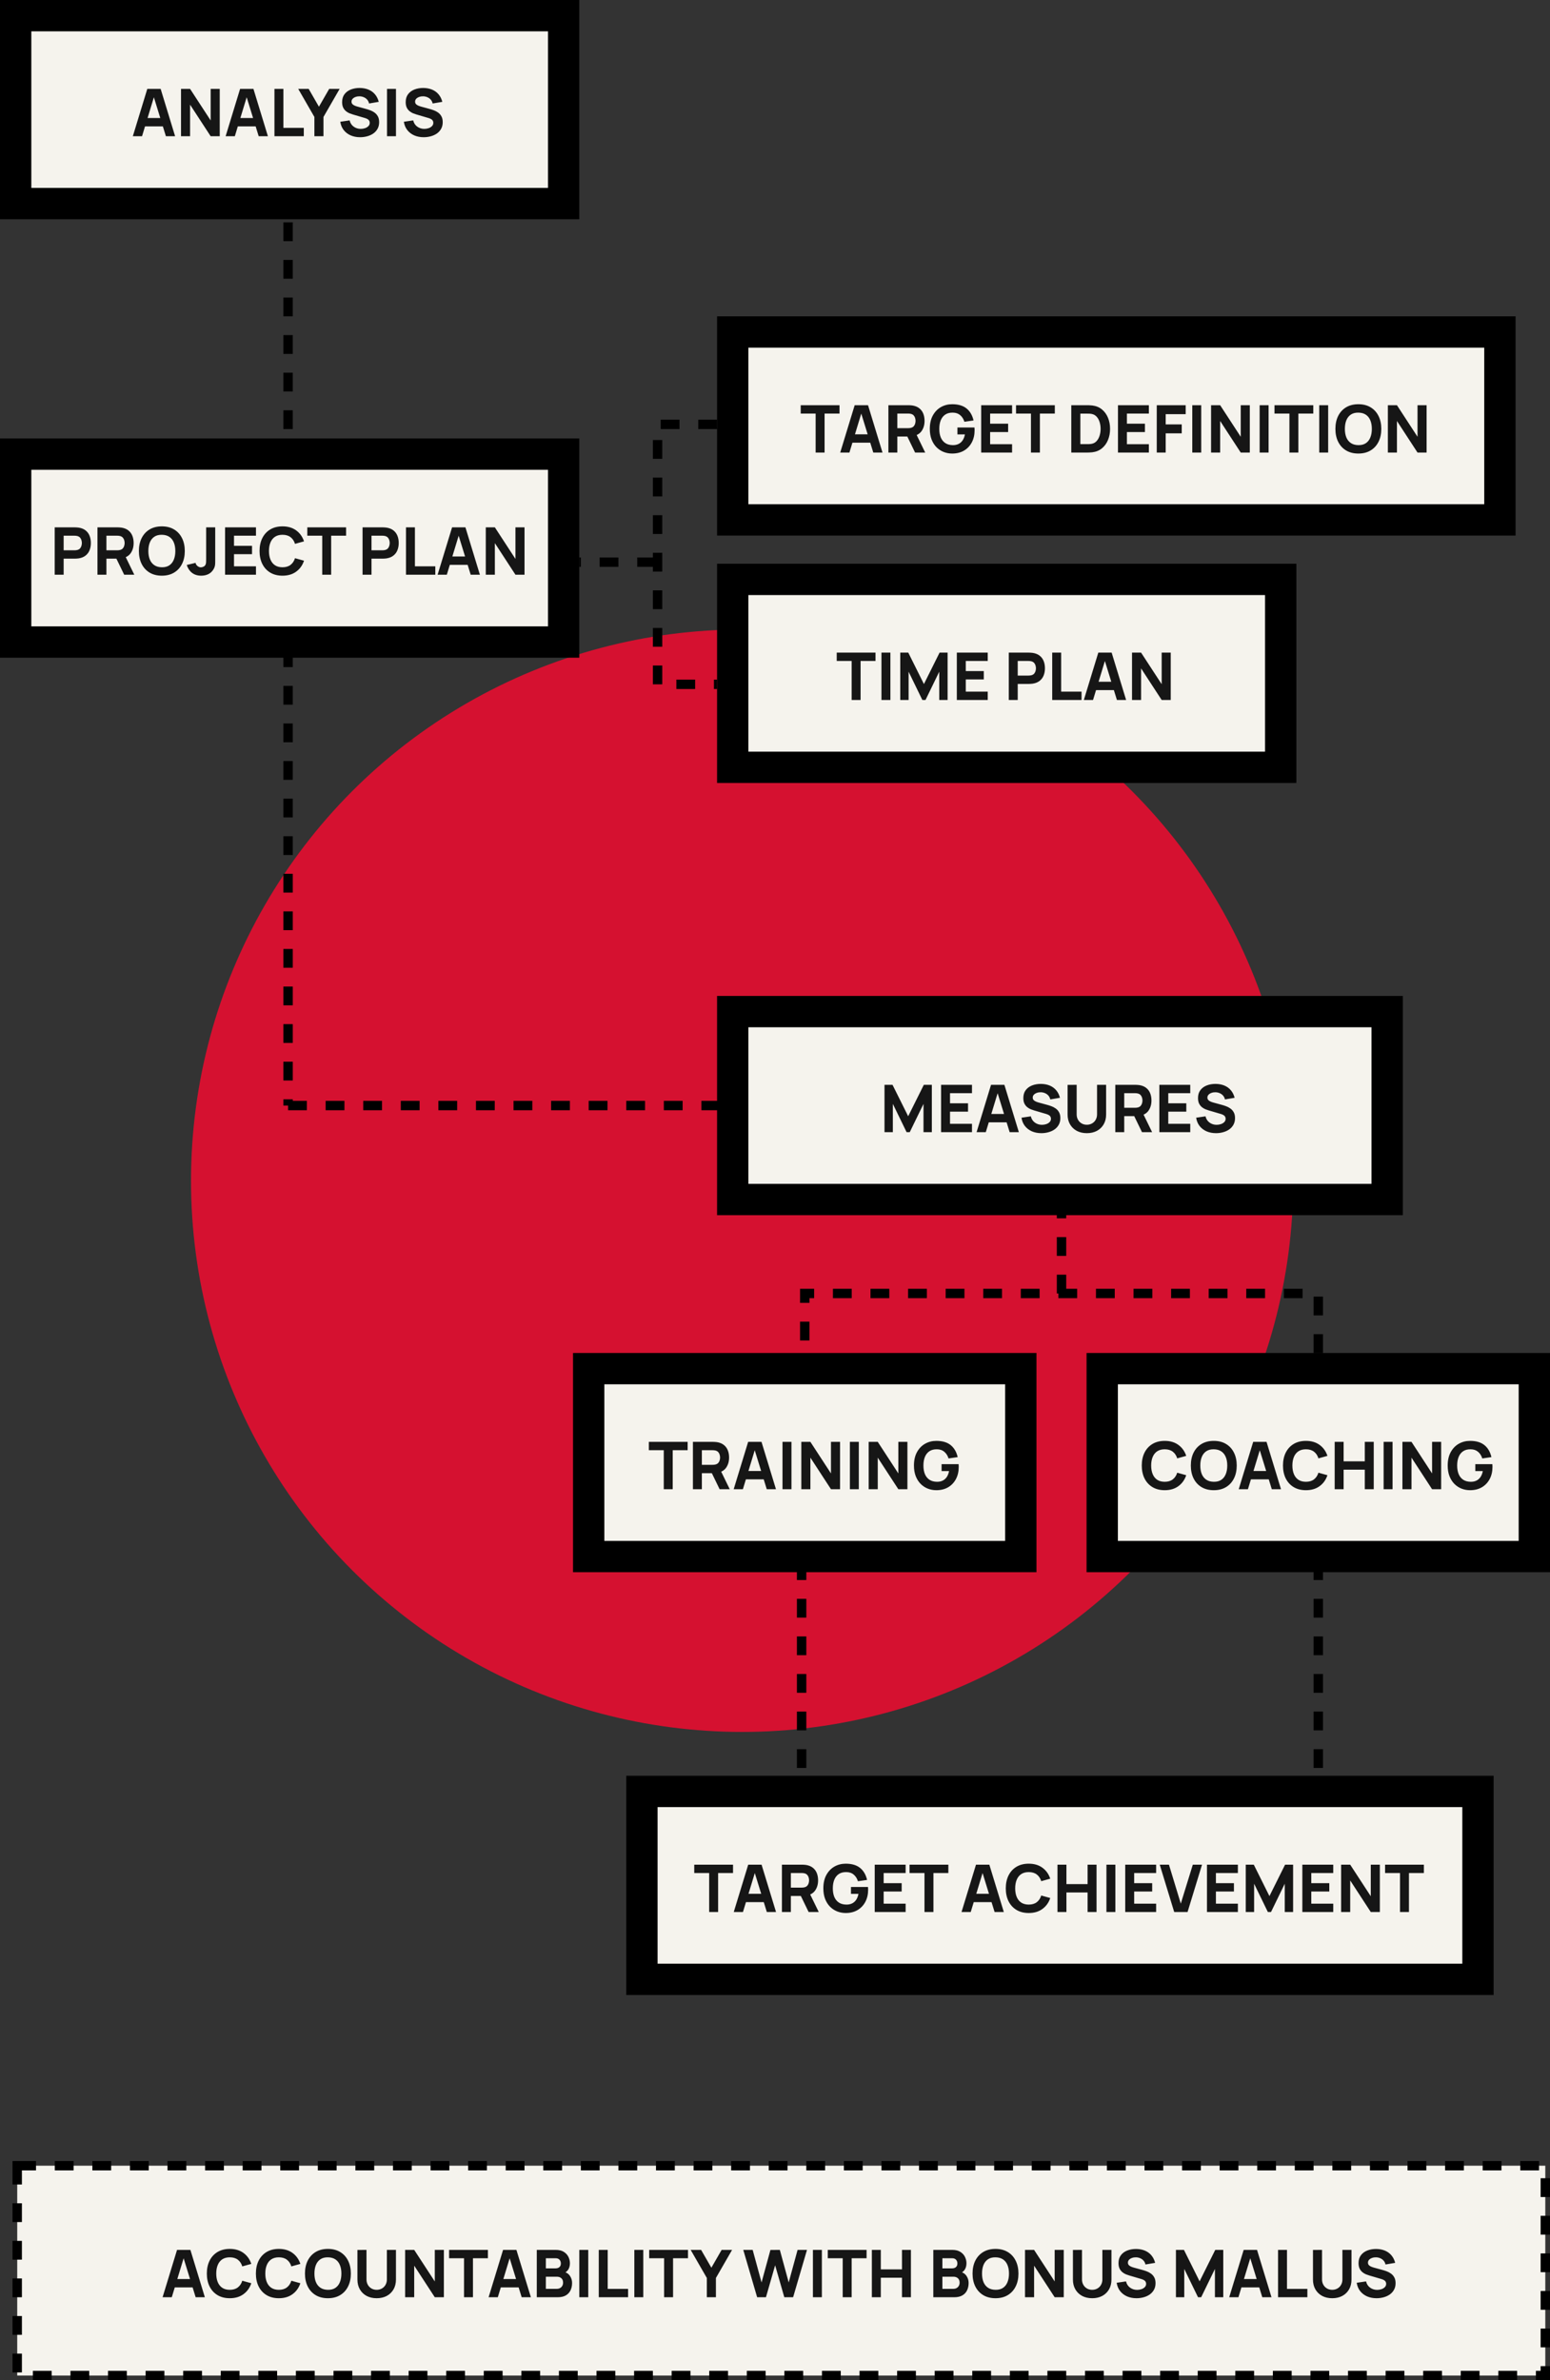 <svg width="495" height="760" viewBox="0 0 495 760" fill="none" xmlns="http://www.w3.org/2000/svg">
<rect x="0" y="0" width="495" height="760" fill="#333333" stroke="none"/>
<circle cx="237" cy="377" r="176" fill="#D51130"/>
<rect x="5" y="5" width="175" height="60" fill="#F5F3ED"/>
<path d="M42.42 43.5L47.04 28.38H51.303L55.923 43.5H52.983L48.867 30.165H49.413L45.36 43.5H42.42ZM45.192 40.35V37.683H53.172V40.35H45.192ZM57.805 43.5V28.38H60.703L67.276 38.46V28.38H70.174V43.5H67.276L60.703 33.42V43.5H57.805ZM72.054 43.5L76.674 28.38H80.937L85.557 43.5H82.617L78.501 30.165H79.047L74.994 43.5H72.054ZM74.826 40.35V37.683H82.806V40.35H74.826ZM87.649 43.5V28.38H90.505V40.833H97.015V43.5H87.649ZM100.404 43.5V37.347L95.238 28.38H98.577L101.853 34.071L105.129 28.38H108.468L103.302 37.347V43.5H100.404ZM115.012 43.815C113.892 43.815 112.881 43.619 111.978 43.227C111.082 42.828 110.343 42.261 109.762 41.526C109.188 40.784 108.824 39.902 108.67 38.88L111.652 38.439C111.862 39.307 112.296 39.975 112.954 40.444C113.612 40.913 114.361 41.148 115.201 41.148C115.67 41.148 116.125 41.075 116.566 40.928C117.007 40.781 117.368 40.563 117.648 40.276C117.935 39.989 118.078 39.636 118.078 39.216C118.078 39.062 118.054 38.915 118.005 38.775C117.963 38.628 117.889 38.492 117.784 38.365C117.679 38.239 117.529 38.12 117.333 38.008C117.144 37.897 116.902 37.795 116.608 37.704L112.681 36.549C112.387 36.465 112.044 36.346 111.652 36.192C111.267 36.038 110.893 35.818 110.529 35.531C110.165 35.243 109.86 34.865 109.615 34.397C109.377 33.92 109.258 33.322 109.258 32.601C109.258 31.586 109.514 30.742 110.025 30.07C110.536 29.398 111.218 28.898 112.072 28.569C112.926 28.24 113.871 28.079 114.907 28.086C115.95 28.1 116.881 28.279 117.7 28.622C118.519 28.965 119.205 29.465 119.758 30.123C120.311 30.774 120.71 31.572 120.955 32.517L117.868 33.042C117.756 32.552 117.55 32.139 117.249 31.803C116.948 31.467 116.587 31.212 116.167 31.037C115.754 30.861 115.32 30.767 114.865 30.753C114.417 30.739 113.994 30.802 113.595 30.942C113.203 31.075 112.881 31.271 112.629 31.53C112.384 31.789 112.261 32.097 112.261 32.454C112.261 32.783 112.363 33.053 112.566 33.263C112.769 33.465 113.024 33.63 113.332 33.756C113.64 33.882 113.955 33.987 114.277 34.071L116.902 34.785C117.294 34.89 117.728 35.03 118.204 35.205C118.68 35.373 119.135 35.611 119.569 35.919C120.01 36.22 120.371 36.619 120.651 37.116C120.938 37.613 121.081 38.243 121.081 39.006C121.081 39.818 120.91 40.529 120.567 41.138C120.231 41.739 119.776 42.24 119.202 42.639C118.628 43.031 117.977 43.325 117.249 43.521C116.528 43.717 115.782 43.815 115.012 43.815ZM123.599 43.5V28.38H126.455V43.5H123.599ZM135.315 43.815C134.195 43.815 133.183 43.619 132.28 43.227C131.384 42.828 130.646 42.261 130.065 41.526C129.491 40.784 129.127 39.902 128.973 38.88L131.955 38.439C132.165 39.307 132.599 39.975 133.257 40.444C133.915 40.913 134.664 41.148 135.504 41.148C135.973 41.148 136.428 41.075 136.869 40.928C137.31 40.781 137.67 40.563 137.95 40.276C138.237 39.989 138.381 39.636 138.381 39.216C138.381 39.062 138.356 38.915 138.307 38.775C138.265 38.628 138.192 38.492 138.087 38.365C137.982 38.239 137.831 38.12 137.635 38.008C137.446 37.897 137.205 37.795 136.911 37.704L132.984 36.549C132.69 36.465 132.347 36.346 131.955 36.192C131.57 36.038 131.195 35.818 130.831 35.531C130.467 35.243 130.163 34.865 129.918 34.397C129.68 33.92 129.561 33.322 129.561 32.601C129.561 31.586 129.816 30.742 130.327 30.07C130.838 29.398 131.521 28.898 132.375 28.569C133.229 28.24 134.174 28.079 135.21 28.086C136.253 28.1 137.184 28.279 138.003 28.622C138.822 28.965 139.508 29.465 140.061 30.123C140.614 30.774 141.013 31.572 141.258 32.517L138.171 33.042C138.059 32.552 137.852 32.139 137.551 31.803C137.25 31.467 136.89 31.212 136.47 31.037C136.057 30.861 135.623 30.767 135.168 30.753C134.72 30.739 134.296 30.802 133.897 30.942C133.505 31.075 133.183 31.271 132.931 31.53C132.686 31.789 132.564 32.097 132.564 32.454C132.564 32.783 132.665 33.053 132.868 33.263C133.071 33.465 133.327 33.63 133.635 33.756C133.943 33.882 134.258 33.987 134.58 34.071L137.205 34.785C137.597 34.89 138.031 35.03 138.507 35.205C138.983 35.373 139.438 35.611 139.872 35.919C140.313 36.22 140.673 36.619 140.953 37.116C141.24 37.613 141.384 38.243 141.384 39.006C141.384 39.818 141.212 40.529 140.869 41.138C140.533 41.739 140.078 42.24 139.504 42.639C138.93 43.031 138.279 43.325 137.551 43.521C136.83 43.717 136.085 43.815 135.315 43.815Z" fill="#161616"/>
<rect x="5" y="5" width="175" height="60" stroke="black" stroke-width="10"/>
<path d="M92 71V140" stroke="black" stroke-width="3" stroke-dasharray="6 6"/>
<path d="M92 207V353" stroke="black" stroke-width="3" stroke-dasharray="6 6"/>
<path d="M92 353H230" stroke="black" stroke-width="3" stroke-dasharray="6 6"/>
<rect x="5" y="145" width="175" height="60" fill="#F5F3ED"/>
<path d="M17.47 183.5V168.38H23.854C24.001 168.38 24.197 168.387 24.442 168.401C24.694 168.408 24.918 168.429 25.114 168.464C26.017 168.604 26.756 168.901 27.329 169.356C27.91 169.811 28.337 170.385 28.61 171.078C28.884 171.764 29.02 172.531 29.02 173.378C29.02 174.225 28.88 174.995 28.6 175.688C28.327 176.374 27.9 176.944 27.319 177.399C26.745 177.854 26.01 178.152 25.114 178.292C24.918 178.32 24.694 178.341 24.442 178.355C24.19 178.369 23.994 178.376 23.854 178.376H20.326V183.5H17.47ZM20.326 175.709H23.728C23.875 175.709 24.036 175.702 24.211 175.688C24.386 175.674 24.547 175.646 24.694 175.604C25.079 175.499 25.377 175.324 25.587 175.079C25.797 174.827 25.94 174.55 26.017 174.249C26.101 173.941 26.143 173.651 26.143 173.378C26.143 173.105 26.101 172.818 26.017 172.517C25.94 172.209 25.797 171.932 25.587 171.688C25.377 171.435 25.079 171.257 24.694 171.152C24.547 171.11 24.386 171.082 24.211 171.068C24.036 171.054 23.875 171.047 23.728 171.047H20.326V175.709ZM31.128 183.5V168.38H37.512C37.659 168.38 37.855 168.387 38.1 168.401C38.352 168.408 38.576 168.429 38.772 168.464C39.675 168.604 40.414 168.901 40.988 169.356C41.569 169.811 41.996 170.385 42.269 171.078C42.542 171.764 42.678 172.531 42.678 173.378C42.678 174.645 42.363 175.73 41.733 176.633C41.103 177.529 40.116 178.082 38.772 178.292L37.512 178.376H33.984V183.5H31.128ZM39.654 183.5L36.672 177.347L39.612 176.78L42.888 183.5H39.654ZM33.984 175.709H37.386C37.533 175.709 37.694 175.702 37.869 175.688C38.044 175.674 38.205 175.646 38.352 175.604C38.737 175.499 39.035 175.324 39.245 175.079C39.455 174.827 39.598 174.55 39.675 174.249C39.759 173.941 39.801 173.651 39.801 173.378C39.801 173.105 39.759 172.818 39.675 172.517C39.598 172.209 39.455 171.932 39.245 171.688C39.035 171.435 38.737 171.257 38.352 171.152C38.205 171.11 38.044 171.082 37.869 171.068C37.694 171.054 37.533 171.047 37.386 171.047H33.984V175.709ZM51.686 183.815C50.174 183.815 48.868 183.486 47.769 182.828C46.677 182.17 45.834 181.249 45.239 180.066C44.651 178.883 44.357 177.508 44.357 175.94C44.357 174.372 44.651 172.996 45.239 171.813C45.834 170.63 46.677 169.71 47.769 169.052C48.868 168.394 50.174 168.065 51.686 168.065C53.198 168.065 54.5 168.394 55.592 169.052C56.691 169.71 57.534 170.63 58.122 171.813C58.717 172.996 59.015 174.372 59.015 175.94C59.015 177.508 58.717 178.883 58.122 180.066C57.534 181.249 56.691 182.17 55.592 182.828C54.5 183.486 53.198 183.815 51.686 183.815ZM51.686 181.127C52.645 181.141 53.443 180.934 54.08 180.507C54.717 180.08 55.193 179.475 55.508 178.691C55.83 177.907 55.991 176.99 55.991 175.94C55.991 174.89 55.83 173.98 55.508 173.21C55.193 172.44 54.717 171.841 54.08 171.414C53.443 170.987 52.645 170.767 51.686 170.753C50.727 170.739 49.929 170.945 49.292 171.372C48.655 171.799 48.175 172.405 47.853 173.189C47.538 173.973 47.381 174.89 47.381 175.94C47.381 176.99 47.538 177.9 47.853 178.67C48.175 179.44 48.655 180.038 49.292 180.465C49.929 180.892 50.727 181.113 51.686 181.127ZM64.282 183.815C63.078 183.815 62.084 183.507 61.3 182.891C60.523 182.275 59.97 181.442 59.641 180.392L62.455 179.72C62.518 180.105 62.721 180.441 63.064 180.728C63.407 181.008 63.771 181.148 64.156 181.148C64.422 181.148 64.705 181.074 65.006 180.927C65.314 180.78 65.535 180.546 65.668 180.224C65.752 180.021 65.801 179.772 65.815 179.478C65.829 179.184 65.836 178.845 65.836 178.46V168.38H68.734V178.46C68.734 178.943 68.73 179.363 68.723 179.72C68.723 180.077 68.688 180.413 68.618 180.728C68.555 181.036 68.426 181.358 68.23 181.694C67.803 182.436 67.246 182.975 66.56 183.311C65.874 183.647 65.115 183.815 64.282 183.815ZM71.877 183.5V168.38H81.747V171.047H74.733V174.281H80.487V176.948H74.733V180.833H81.747V183.5H71.877ZM90.22 183.815C88.708 183.815 87.402 183.486 86.303 182.828C85.211 182.17 84.368 181.249 83.773 180.066C83.185 178.883 82.891 177.508 82.891 175.94C82.891 174.372 83.185 172.996 83.773 171.813C84.368 170.63 85.211 169.71 86.303 169.052C87.402 168.394 88.708 168.065 90.22 168.065C91.956 168.065 93.412 168.495 94.588 169.356C95.771 170.217 96.604 171.383 97.087 172.853L94.21 173.651C93.93 172.734 93.457 172.023 92.792 171.519C92.127 171.008 91.27 170.753 90.22 170.753C89.261 170.753 88.459 170.966 87.815 171.394C87.178 171.82 86.699 172.422 86.377 173.199C86.055 173.976 85.894 174.89 85.894 175.94C85.894 176.99 86.055 177.903 86.377 178.68C86.699 179.457 87.178 180.059 87.815 180.486C88.459 180.913 89.261 181.127 90.22 181.127C91.27 181.127 92.127 180.871 92.792 180.36C93.457 179.849 93.93 179.139 94.21 178.229L97.087 179.027C96.604 180.497 95.771 181.662 94.588 182.523C93.412 183.385 91.956 183.815 90.22 183.815ZM102.906 183.5V171.047H98.139V168.38H110.529V171.047H105.762V183.5H102.906ZM115.784 183.5V168.38H122.168C122.315 168.38 122.511 168.387 122.756 168.401C123.008 168.408 123.232 168.429 123.428 168.464C124.331 168.604 125.07 168.901 125.644 169.356C126.225 169.811 126.652 170.385 126.925 171.078C127.198 171.764 127.334 172.531 127.334 173.378C127.334 174.225 127.194 174.995 126.914 175.688C126.641 176.374 126.214 176.944 125.633 177.399C125.059 177.854 124.324 178.152 123.428 178.292C123.232 178.32 123.008 178.341 122.756 178.355C122.504 178.369 122.308 178.376 122.168 178.376H118.64V183.5H115.784ZM118.64 175.709H122.042C122.189 175.709 122.35 175.702 122.525 175.688C122.7 175.674 122.861 175.646 123.008 175.604C123.393 175.499 123.691 175.324 123.901 175.079C124.111 174.827 124.254 174.55 124.331 174.249C124.415 173.941 124.457 173.651 124.457 173.378C124.457 173.105 124.415 172.818 124.331 172.517C124.254 172.209 124.111 171.932 123.901 171.688C123.691 171.435 123.393 171.257 123.008 171.152C122.861 171.11 122.7 171.082 122.525 171.068C122.35 171.054 122.189 171.047 122.042 171.047H118.64V175.709ZM129.653 183.5V168.38H132.509V180.833H139.019V183.5H129.653ZM139.754 183.5L144.374 168.38H148.637L153.257 183.5H150.317L146.201 170.165H146.747L142.694 183.5H139.754ZM142.526 180.35V177.683H150.506V180.35H142.526ZM155.139 183.5V168.38H158.037L164.61 178.46V168.38H167.508V183.5H164.61L158.037 173.42V183.5H155.139Z" fill="#161616"/>
<rect x="5" y="145" width="175" height="60" stroke="black" stroke-width="10"/>
<rect x="234" y="106" width="245" height="60" fill="#F5F3ED"/>
<path d="M260.477 144.5V132.047H255.71V129.38H268.1V132.047H263.333V144.5H260.477ZM268.327 144.5L272.947 129.38H277.21L281.83 144.5H278.89L274.774 131.165H275.32L271.267 144.5H268.327ZM271.099 141.35V138.683H279.079V141.35H271.099ZM283.712 144.5V129.38H290.096C290.243 129.38 290.439 129.387 290.684 129.401C290.936 129.408 291.16 129.429 291.356 129.464C292.259 129.604 292.998 129.901 293.572 130.356C294.153 130.811 294.58 131.385 294.853 132.078C295.126 132.764 295.262 133.531 295.262 134.378C295.262 135.645 294.947 136.73 294.317 137.633C293.687 138.529 292.7 139.082 291.356 139.292L290.096 139.376H286.568V144.5H283.712ZM292.238 144.5L289.256 138.347L292.196 137.78L295.472 144.5H292.238ZM286.568 136.709H289.97C290.117 136.709 290.278 136.702 290.453 136.688C290.628 136.674 290.789 136.646 290.936 136.604C291.321 136.499 291.619 136.324 291.829 136.079C292.039 135.827 292.182 135.55 292.259 135.249C292.343 134.941 292.385 134.651 292.385 134.378C292.385 134.105 292.343 133.818 292.259 133.517C292.182 133.209 292.039 132.932 291.829 132.688C291.619 132.435 291.321 132.257 290.936 132.152C290.789 132.11 290.628 132.082 290.453 132.068C290.278 132.054 290.117 132.047 289.97 132.047H286.568V136.709ZM304.081 144.815C303.129 144.815 302.222 144.647 301.361 144.311C300.5 143.968 299.737 143.464 299.072 142.799C298.414 142.134 297.893 141.311 297.508 140.331C297.13 139.351 296.941 138.221 296.941 136.94C296.941 135.267 297.259 133.846 297.896 132.677C298.54 131.501 299.401 130.605 300.479 129.989C301.564 129.373 302.765 129.065 304.081 129.065C306.027 129.065 307.556 129.516 308.669 130.419C309.782 131.322 310.528 132.6 310.906 134.252L307.987 134.672C307.714 133.79 307.266 133.086 306.643 132.561C306.027 132.029 305.236 131.76 304.27 131.753C303.311 131.739 302.513 131.945 301.876 132.372C301.239 132.799 300.759 133.405 300.437 134.189C300.122 134.973 299.965 135.89 299.965 136.94C299.965 137.99 300.122 138.9 300.437 139.67C300.759 140.44 301.239 141.038 301.876 141.465C302.513 141.892 303.311 142.113 304.27 142.127C304.921 142.141 305.509 142.029 306.034 141.791C306.566 141.553 307.014 141.178 307.378 140.667C307.742 140.156 308.001 139.502 308.155 138.704H305.761V136.499H311.2C311.214 136.59 311.224 136.751 311.231 136.982C311.238 137.213 311.242 137.346 311.242 137.381C311.242 138.83 310.948 140.114 310.36 141.234C309.772 142.354 308.942 143.233 307.871 143.87C306.8 144.5 305.537 144.815 304.081 144.815ZM313.346 144.5V129.38H323.216V132.047H316.202V135.281H321.956V137.948H316.202V141.833H323.216V144.5H313.346ZM329.24 144.5V132.047H324.473V129.38H336.863V132.047H332.096V144.5H329.24ZM342.118 144.5V129.38H347.011C347.13 129.38 347.375 129.383 347.746 129.39C348.117 129.397 348.474 129.422 348.817 129.464C350.035 129.611 351.068 130.034 351.915 130.734C352.762 131.434 353.406 132.323 353.847 133.401C354.288 134.479 354.508 135.659 354.508 136.94C354.508 138.221 354.288 139.4 353.847 140.478C353.406 141.556 352.762 142.445 351.915 143.145C351.068 143.845 350.035 144.269 348.817 144.416C348.474 144.458 348.117 144.482 347.746 144.489C347.375 144.496 347.13 144.5 347.011 144.5H342.118ZM345.016 141.812H347.011C347.2 141.812 347.456 141.808 347.778 141.802C348.1 141.787 348.39 141.756 348.649 141.707C349.307 141.574 349.843 141.266 350.256 140.783C350.676 140.3 350.984 139.719 351.18 139.04C351.383 138.361 351.484 137.661 351.484 136.94C351.484 136.184 351.379 135.466 351.169 134.787C350.966 134.108 350.655 133.534 350.235 133.065C349.815 132.596 349.286 132.299 348.649 132.173C348.39 132.117 348.1 132.085 347.778 132.078C347.456 132.071 347.2 132.068 347.011 132.068H345.016V141.812ZM357.028 144.5V129.38H366.898V132.047H359.884V135.281H365.638V137.948H359.884V141.833H366.898V144.5H357.028ZM369.414 144.5V129.38H378.654V132.236H372.27V135.512H377.394V138.368H372.27V144.5H369.414ZM380.76 144.5V129.38H383.616V144.5H380.76ZM386.764 144.5V129.38H389.662L396.235 139.46V129.38H399.133V144.5H396.235L389.662 134.42V144.5H386.764ZM402.273 144.5V129.38H405.129V144.5H402.273ZM411.784 144.5V132.047H407.017V129.38H419.407V132.047H414.64V144.5H411.784ZM421.304 144.5V129.38H424.16V144.5H421.304ZM433.797 144.815C432.285 144.815 430.979 144.486 429.88 143.828C428.788 143.17 427.945 142.249 427.35 141.066C426.762 139.883 426.468 138.508 426.468 136.94C426.468 135.372 426.762 133.996 427.35 132.813C427.945 131.63 428.788 130.71 429.88 130.052C430.979 129.394 432.285 129.065 433.797 129.065C435.309 129.065 436.611 129.394 437.703 130.052C438.802 130.71 439.645 131.63 440.233 132.813C440.828 133.996 441.126 135.372 441.126 136.94C441.126 138.508 440.828 139.883 440.233 141.066C439.645 142.249 438.802 143.17 437.703 143.828C436.611 144.486 435.309 144.815 433.797 144.815ZM433.797 142.127C434.756 142.141 435.554 141.934 436.191 141.507C436.828 141.08 437.304 140.475 437.619 139.691C437.941 138.907 438.102 137.99 438.102 136.94C438.102 135.89 437.941 134.98 437.619 134.21C437.304 133.44 436.828 132.841 436.191 132.414C435.554 131.987 434.756 131.767 433.797 131.753C432.838 131.739 432.04 131.945 431.403 132.372C430.766 132.799 430.286 133.405 429.964 134.189C429.649 134.973 429.492 135.89 429.492 136.94C429.492 137.99 429.649 138.9 429.964 139.67C430.286 140.44 430.766 141.038 431.403 141.465C432.04 141.892 432.838 142.113 433.797 142.127ZM443.222 144.5V129.38H446.12L452.693 139.46V129.38H455.591V144.5H452.693L446.12 134.42V144.5H443.222Z" fill="#161616"/>
<rect x="234" y="106" width="245" height="60" stroke="black" stroke-width="10"/>
<rect x="234" y="185" width="175" height="60" fill="#F5F3ED"/>
<path d="M271.977 223.5V211.047H267.21V208.38H279.6V211.047H274.833V223.5H271.977ZM281.497 223.5V208.38H284.353V223.5H281.497ZM287.501 223.5V208.38H290.063L295.061 218.418L300.059 208.38H302.621V223.5H299.954V214.47L295.565 223.5H294.557L290.168 214.47V223.5H287.501ZM305.569 223.5V208.38H315.439V211.047H308.425V214.281H314.179V216.948H308.425V220.833H315.439V223.5H305.569ZM322.159 223.5V208.38H328.543C328.69 208.38 328.886 208.387 329.131 208.401C329.383 208.408 329.607 208.429 329.803 208.464C330.706 208.604 331.445 208.901 332.019 209.356C332.6 209.811 333.027 210.385 333.3 211.078C333.573 211.764 333.709 212.531 333.709 213.378C333.709 214.225 333.569 214.995 333.289 215.688C333.016 216.374 332.589 216.944 332.008 217.399C331.434 217.854 330.699 218.152 329.803 218.292C329.607 218.32 329.383 218.341 329.131 218.355C328.879 218.369 328.683 218.376 328.543 218.376H325.015V223.5H322.159ZM325.015 215.709H328.417C328.564 215.709 328.725 215.702 328.9 215.688C329.075 215.674 329.236 215.646 329.383 215.604C329.768 215.499 330.066 215.324 330.276 215.079C330.486 214.827 330.629 214.55 330.706 214.249C330.79 213.941 330.832 213.651 330.832 213.378C330.832 213.105 330.79 212.818 330.706 212.517C330.629 212.209 330.486 211.932 330.276 211.688C330.066 211.435 329.768 211.257 329.383 211.152C329.236 211.11 329.075 211.082 328.9 211.068C328.725 211.054 328.564 211.047 328.417 211.047H325.015V215.709ZM336.028 223.5V208.38H338.884V220.833H345.394V223.5H336.028ZM346.129 223.5L350.749 208.38H355.012L359.632 223.5H356.692L352.576 210.165H353.122L349.069 223.5H346.129ZM348.901 220.35V217.683H356.881V220.35H348.901ZM361.514 223.5V208.38H364.412L370.985 218.46V208.38H373.883V223.5H370.985L364.412 213.42V223.5H361.514Z" fill="#161616"/>
<rect x="234" y="185" width="175" height="60" stroke="black" stroke-width="10"/>
<rect x="234" y="323" width="209" height="60" fill="#F5F3ED"/>
<path d="M282.47 361.5V346.38H285.032L290.03 356.418L295.028 346.38H297.59V361.5H294.923V352.47L290.534 361.5H289.526L285.137 352.47V361.5H282.47ZM300.537 361.5V346.38H310.407V349.047H303.393V352.281H309.147V354.948H303.393V358.833H310.407V361.5H300.537ZM311.874 361.5L316.494 346.38H320.757L325.377 361.5H322.437L318.321 348.165H318.867L314.814 361.5H311.874ZM314.646 358.35V355.683H322.626V358.35H314.646ZM332.561 361.815C331.441 361.815 330.429 361.619 329.526 361.227C328.63 360.828 327.892 360.261 327.311 359.526C326.737 358.784 326.373 357.902 326.219 356.88L329.201 356.439C329.411 357.307 329.845 357.975 330.503 358.444C331.161 358.913 331.91 359.148 332.75 359.148C333.219 359.148 333.674 359.074 334.115 358.927C334.556 358.78 334.916 358.563 335.196 358.276C335.483 357.989 335.627 357.636 335.627 357.216C335.627 357.062 335.602 356.915 335.553 356.775C335.511 356.628 335.438 356.491 335.333 356.365C335.228 356.239 335.077 356.12 334.881 356.008C334.692 355.896 334.451 355.795 334.157 355.704L330.23 354.549C329.936 354.465 329.593 354.346 329.201 354.192C328.816 354.038 328.441 353.817 328.077 353.53C327.713 353.243 327.409 352.865 327.164 352.396C326.926 351.92 326.807 351.322 326.807 350.601C326.807 349.586 327.062 348.742 327.573 348.07C328.084 347.398 328.767 346.898 329.621 346.569C330.475 346.24 331.42 346.079 332.456 346.086C333.499 346.1 334.43 346.278 335.249 346.621C336.068 346.964 336.754 347.465 337.307 348.123C337.86 348.774 338.259 349.572 338.504 350.517L335.417 351.042C335.305 350.552 335.098 350.139 334.797 349.803C334.496 349.467 334.136 349.211 333.716 349.036C333.303 348.861 332.869 348.767 332.414 348.753C331.966 348.739 331.542 348.802 331.143 348.942C330.751 349.075 330.429 349.271 330.177 349.53C329.932 349.789 329.81 350.097 329.81 350.454C329.81 350.783 329.911 351.052 330.114 351.262C330.317 351.465 330.573 351.63 330.881 351.756C331.189 351.882 331.504 351.987 331.826 352.071L334.451 352.785C334.843 352.89 335.277 353.03 335.753 353.205C336.229 353.373 336.684 353.611 337.118 353.919C337.559 354.22 337.919 354.619 338.199 355.116C338.486 355.613 338.63 356.243 338.63 357.006C338.63 357.818 338.458 358.528 338.115 359.137C337.779 359.739 337.324 360.24 336.75 360.639C336.176 361.031 335.525 361.325 334.797 361.521C334.076 361.717 333.331 361.815 332.561 361.815ZM347.091 361.815C345.873 361.815 344.802 361.57 343.878 361.08C342.954 360.583 342.233 359.886 341.715 358.99C341.197 358.094 340.938 357.041 340.938 355.83V346.401L343.836 346.38V355.809C343.836 356.306 343.92 356.757 344.088 357.163C344.256 357.569 344.487 357.919 344.781 358.213C345.082 358.507 345.428 358.735 345.82 358.896C346.219 359.05 346.643 359.127 347.091 359.127C347.553 359.127 347.98 359.046 348.372 358.885C348.771 358.724 349.117 358.497 349.411 358.203C349.705 357.909 349.933 357.559 350.094 357.153C350.262 356.747 350.346 356.299 350.346 355.809V346.38H353.244V355.83C353.244 357.041 352.985 358.094 352.467 358.99C351.949 359.886 351.228 360.583 350.304 361.08C349.38 361.57 348.309 361.815 347.091 361.815ZM356.175 361.5V346.38H362.559C362.706 346.38 362.902 346.387 363.147 346.401C363.399 346.408 363.623 346.429 363.819 346.464C364.722 346.604 365.461 346.901 366.035 347.356C366.616 347.811 367.043 348.385 367.316 349.078C367.589 349.764 367.725 350.531 367.725 351.378C367.725 352.645 367.41 353.73 366.78 354.633C366.15 355.529 365.163 356.082 363.819 356.292L362.559 356.376H359.031V361.5H356.175ZM364.701 361.5L361.719 355.347L364.659 354.78L367.935 361.5H364.701ZM359.031 353.709H362.433C362.58 353.709 362.741 353.702 362.916 353.688C363.091 353.674 363.252 353.646 363.399 353.604C363.784 353.499 364.082 353.324 364.292 353.079C364.502 352.827 364.645 352.55 364.722 352.249C364.806 351.941 364.848 351.651 364.848 351.378C364.848 351.105 364.806 350.818 364.722 350.517C364.645 350.209 364.502 349.932 364.292 349.688C364.082 349.435 363.784 349.257 363.399 349.152C363.252 349.11 363.091 349.082 362.916 349.068C362.741 349.054 362.58 349.047 362.433 349.047H359.031V353.709ZM370.243 361.5V346.38H380.113V349.047H373.099V352.281H378.853V354.948H373.099V358.833H380.113V361.5H370.243ZM388.342 361.815C387.222 361.815 386.211 361.619 385.308 361.227C384.412 360.828 383.673 360.261 383.092 359.526C382.518 358.784 382.154 357.902 382 356.88L384.982 356.439C385.192 357.307 385.626 357.975 386.284 358.444C386.942 358.913 387.691 359.148 388.531 359.148C389 359.148 389.455 359.074 389.896 358.927C390.337 358.78 390.698 358.563 390.978 358.276C391.265 357.989 391.408 357.636 391.408 357.216C391.408 357.062 391.384 356.915 391.335 356.775C391.293 356.628 391.219 356.491 391.114 356.365C391.009 356.239 390.859 356.12 390.663 356.008C390.474 355.896 390.232 355.795 389.938 355.704L386.011 354.549C385.717 354.465 385.374 354.346 384.982 354.192C384.597 354.038 384.223 353.817 383.859 353.53C383.495 353.243 383.19 352.865 382.945 352.396C382.707 351.92 382.588 351.322 382.588 350.601C382.588 349.586 382.844 348.742 383.355 348.07C383.866 347.398 384.548 346.898 385.402 346.569C386.256 346.24 387.201 346.079 388.237 346.086C389.28 346.1 390.211 346.278 391.03 346.621C391.849 346.964 392.535 347.465 393.088 348.123C393.641 348.774 394.04 349.572 394.285 350.517L391.198 351.042C391.086 350.552 390.88 350.139 390.579 349.803C390.278 349.467 389.917 349.211 389.497 349.036C389.084 348.861 388.65 348.767 388.195 348.753C387.747 348.739 387.324 348.802 386.925 348.942C386.533 349.075 386.211 349.271 385.959 349.53C385.714 349.789 385.591 350.097 385.591 350.454C385.591 350.783 385.693 351.052 385.896 351.262C386.099 351.465 386.354 351.63 386.662 351.756C386.97 351.882 387.285 351.987 387.607 352.071L390.232 352.785C390.624 352.89 391.058 353.03 391.534 353.205C392.01 353.373 392.465 353.611 392.899 353.919C393.34 354.22 393.701 354.619 393.981 355.116C394.268 355.613 394.411 356.243 394.411 357.006C394.411 357.818 394.24 358.528 393.897 359.137C393.561 359.739 393.106 360.24 392.532 360.639C391.958 361.031 391.307 361.325 390.579 361.521C389.858 361.717 389.112 361.815 388.342 361.815Z" fill="#161616"/>
<rect x="234" y="323" width="209" height="60" stroke="black" stroke-width="10"/>
<rect x="188" y="437" width="138" height="60" fill="#F5F3ED"/>
<path d="M211.977 475.5V463.047H207.21V460.38H219.6V463.047H214.833V475.5H211.977ZM221.287 475.5V460.38H227.671C227.818 460.38 228.014 460.387 228.259 460.401C228.511 460.408 228.735 460.429 228.931 460.464C229.834 460.604 230.573 460.901 231.147 461.356C231.728 461.811 232.155 462.385 232.428 463.078C232.701 463.764 232.837 464.531 232.837 465.378C232.837 466.645 232.522 467.73 231.892 468.633C231.262 469.529 230.275 470.082 228.931 470.292L227.671 470.376H224.143V475.5H221.287ZM229.813 475.5L226.831 469.347L229.771 468.78L233.047 475.5H229.813ZM224.143 467.709H227.545C227.692 467.709 227.853 467.702 228.028 467.688C228.203 467.674 228.364 467.646 228.511 467.604C228.896 467.499 229.194 467.324 229.404 467.079C229.614 466.827 229.757 466.55 229.834 466.249C229.918 465.941 229.96 465.651 229.96 465.378C229.96 465.105 229.918 464.818 229.834 464.517C229.757 464.209 229.614 463.932 229.404 463.688C229.194 463.435 228.896 463.257 228.511 463.152C228.364 463.11 228.203 463.082 228.028 463.068C227.853 463.054 227.692 463.047 227.545 463.047H224.143V467.709ZM234.306 475.5L238.926 460.38H243.189L247.809 475.5H244.869L240.753 462.165H241.299L237.246 475.5H234.306ZM237.078 472.35V469.683H245.058V472.35H237.078ZM249.901 475.5V460.38H252.757V475.5H249.901ZM255.905 475.5V460.38H258.803L265.376 470.46V460.38H268.274V475.5H265.376L258.803 465.42V475.5H255.905ZM271.413 475.5V460.38H274.269V475.5H271.413ZM277.417 475.5V460.38H280.315L286.888 470.46V460.38H289.786V475.5H286.888L280.315 465.42V475.5H277.417ZM299.016 475.815C298.064 475.815 297.158 475.647 296.297 475.311C295.436 474.968 294.673 474.464 294.008 473.799C293.35 473.134 292.828 472.311 292.443 471.331C292.065 470.351 291.876 469.221 291.876 467.94C291.876 466.267 292.195 464.846 292.832 463.677C293.476 462.501 294.337 461.605 295.415 460.989C296.5 460.373 297.7 460.065 299.016 460.065C300.962 460.065 302.492 460.516 303.605 461.419C304.718 462.322 305.463 463.6 305.841 465.252L302.922 465.672C302.649 464.79 302.201 464.086 301.578 463.561C300.962 463.029 300.171 462.76 299.205 462.753C298.246 462.739 297.448 462.945 296.811 463.372C296.174 463.799 295.695 464.405 295.373 465.189C295.058 465.973 294.9 466.89 294.9 467.94C294.9 468.99 295.058 469.9 295.373 470.67C295.695 471.44 296.174 472.038 296.811 472.465C297.448 472.892 298.246 473.113 299.205 473.127C299.856 473.141 300.444 473.029 300.969 472.791C301.501 472.553 301.949 472.178 302.313 471.667C302.677 471.156 302.936 470.502 303.09 469.704H300.696V467.499H306.135C306.149 467.59 306.16 467.751 306.167 467.982C306.174 468.213 306.177 468.346 306.177 468.381C306.177 469.83 305.883 471.114 305.295 472.234C304.707 473.354 303.878 474.233 302.807 474.87C301.736 475.5 300.472 475.815 299.016 475.815Z" fill="#161616"/>
<rect x="188" y="437" width="138" height="60" stroke="black" stroke-width="10"/>
<rect x="352" y="437" width="138" height="60" fill="#F5F3ED"/>
<path d="M371.959 475.815C370.447 475.815 369.142 475.486 368.043 474.828C366.951 474.17 366.107 473.249 365.512 472.066C364.924 470.883 364.63 469.508 364.63 467.94C364.63 466.372 364.924 464.996 365.512 463.813C366.107 462.63 366.951 461.71 368.043 461.052C369.142 460.394 370.447 460.065 371.959 460.065C373.695 460.065 375.151 460.495 376.327 461.356C377.51 462.217 378.343 463.383 378.826 464.853L375.949 465.651C375.669 464.734 375.197 464.023 374.532 463.519C373.867 463.008 373.009 462.753 371.959 462.753C371 462.753 370.199 462.966 369.555 463.394C368.918 463.82 368.438 464.422 368.116 465.199C367.794 465.976 367.633 466.89 367.633 467.94C367.633 468.99 367.794 469.903 368.116 470.68C368.438 471.457 368.918 472.059 369.555 472.486C370.199 472.913 371 473.127 371.959 473.127C373.009 473.127 373.867 472.871 374.532 472.36C375.197 471.849 375.669 471.139 375.949 470.229L378.826 471.027C378.343 472.497 377.51 473.662 376.327 474.523C375.151 475.385 373.695 475.815 371.959 475.815ZM387.627 475.815C386.115 475.815 384.809 475.486 383.71 474.828C382.618 474.17 381.775 473.249 381.18 472.066C380.592 470.883 380.298 469.508 380.298 467.94C380.298 466.372 380.592 464.996 381.18 463.813C381.775 462.63 382.618 461.71 383.71 461.052C384.809 460.394 386.115 460.065 387.627 460.065C389.139 460.065 390.441 460.394 391.533 461.052C392.632 461.71 393.475 462.63 394.063 463.813C394.658 464.996 394.956 466.372 394.956 467.94C394.956 469.508 394.658 470.883 394.063 472.066C393.475 473.249 392.632 474.17 391.533 474.828C390.441 475.486 389.139 475.815 387.627 475.815ZM387.627 473.127C388.586 473.141 389.384 472.934 390.021 472.507C390.658 472.08 391.134 471.475 391.449 470.691C391.771 469.907 391.932 468.99 391.932 467.94C391.932 466.89 391.771 465.98 391.449 465.21C391.134 464.44 390.658 463.841 390.021 463.414C389.384 462.987 388.586 462.767 387.627 462.753C386.668 462.739 385.87 462.945 385.233 463.372C384.596 463.799 384.116 464.405 383.794 465.189C383.479 465.973 383.322 466.89 383.322 467.94C383.322 468.99 383.479 469.9 383.794 470.67C384.116 471.44 384.596 472.038 385.233 472.465C385.87 472.892 386.668 473.113 387.627 473.127ZM395.592 475.5L400.212 460.38H404.475L409.095 475.5H406.155L402.039 462.165H402.585L398.532 475.5H395.592ZM398.364 472.35V469.683H406.344V472.35H398.364ZM417.056 475.815C415.544 475.815 414.238 475.486 413.139 474.828C412.047 474.17 411.204 473.249 410.609 472.066C410.021 470.883 409.727 469.508 409.727 467.94C409.727 466.372 410.021 464.996 410.609 463.813C411.204 462.63 412.047 461.71 413.139 461.052C414.238 460.394 415.544 460.065 417.056 460.065C418.792 460.065 420.248 460.495 421.424 461.356C422.607 462.217 423.44 463.383 423.923 464.853L421.046 465.651C420.766 464.734 420.293 464.023 419.628 463.519C418.963 463.008 418.106 462.753 417.056 462.753C416.097 462.753 415.295 462.966 414.651 463.394C414.014 463.82 413.535 464.422 413.213 465.199C412.891 465.976 412.73 466.89 412.73 467.94C412.73 468.99 412.891 469.903 413.213 470.68C413.535 471.457 414.014 472.059 414.651 472.486C415.295 472.913 416.097 473.127 417.056 473.127C418.106 473.127 418.963 472.871 419.628 472.36C420.293 471.849 420.766 471.139 421.046 470.229L423.923 471.027C423.44 472.497 422.607 473.662 421.424 474.523C420.248 475.385 418.792 475.815 417.056 475.815ZM426.235 475.5V460.38H429.091V466.596H435.853V460.38H438.709V475.5H435.853V469.263H429.091V475.5H426.235ZM441.867 475.5V460.38H444.723V475.5H441.867ZM447.87 475.5V460.38H450.768L457.341 470.46V460.38H460.239V475.5H457.341L450.768 465.42V475.5H447.87ZM469.469 475.815C468.517 475.815 467.611 475.647 466.75 475.311C465.889 474.968 465.126 474.464 464.461 473.799C463.803 473.134 463.281 472.311 462.896 471.331C462.518 470.351 462.329 469.221 462.329 467.94C462.329 466.267 462.648 464.846 463.285 463.677C463.929 462.501 464.79 461.605 465.868 460.989C466.953 460.373 468.153 460.065 469.469 460.065C471.415 460.065 472.945 460.516 474.058 461.419C475.171 462.322 475.916 463.6 476.294 465.252L473.375 465.672C473.102 464.79 472.654 464.086 472.031 463.561C471.415 463.029 470.624 462.76 469.658 462.753C468.699 462.739 467.901 462.945 467.264 463.372C466.627 463.799 466.148 464.405 465.826 465.189C465.511 465.973 465.353 466.89 465.353 467.94C465.353 468.99 465.511 469.9 465.826 470.67C466.148 471.44 466.627 472.038 467.264 472.465C467.901 472.892 468.699 473.113 469.658 473.127C470.309 473.141 470.897 473.029 471.422 472.791C471.954 472.553 472.402 472.178 472.766 471.667C473.13 471.156 473.389 470.502 473.543 469.704H471.149V467.499H476.588C476.602 467.59 476.613 467.751 476.62 467.982C476.627 468.213 476.63 468.346 476.63 468.381C476.63 469.83 476.336 471.114 475.748 472.234C475.16 473.354 474.331 474.233 473.26 474.87C472.189 475.5 470.925 475.815 469.469 475.815Z" fill="#161616"/>
<rect x="352" y="437" width="138" height="60" stroke="black" stroke-width="10"/>
<rect x="205" y="572" width="267" height="60" fill="#F5F3ED"/>
<path d="M226.477 610.5V598.047H221.71V595.38H234.1V598.047H229.333V610.5H226.477ZM234.327 610.5L238.947 595.38H243.21L247.83 610.5H244.89L240.774 597.165H241.32L237.267 610.5H234.327ZM237.099 607.35V604.683H245.079V607.35H237.099ZM249.712 610.5V595.38H256.096C256.243 595.38 256.439 595.387 256.684 595.401C256.936 595.408 257.16 595.429 257.356 595.464C258.259 595.604 258.998 595.901 259.572 596.356C260.153 596.811 260.58 597.385 260.853 598.078C261.126 598.764 261.262 599.531 261.262 600.378C261.262 601.645 260.947 602.73 260.317 603.633C259.687 604.529 258.7 605.082 257.356 605.292L256.096 605.376H252.568V610.5H249.712ZM258.238 610.5L255.256 604.347L258.196 603.78L261.472 610.5H258.238ZM252.568 602.709H255.97C256.117 602.709 256.278 602.702 256.453 602.688C256.628 602.674 256.789 602.646 256.936 602.604C257.321 602.499 257.619 602.324 257.829 602.079C258.039 601.827 258.182 601.55 258.259 601.249C258.343 600.941 258.385 600.651 258.385 600.378C258.385 600.105 258.343 599.818 258.259 599.517C258.182 599.209 258.039 598.932 257.829 598.688C257.619 598.435 257.321 598.257 256.936 598.152C256.789 598.11 256.628 598.082 256.453 598.068C256.278 598.054 256.117 598.047 255.97 598.047H252.568V602.709ZM270.081 610.815C269.129 610.815 268.222 610.647 267.361 610.311C266.5 609.968 265.737 609.464 265.072 608.799C264.414 608.134 263.893 607.311 263.508 606.331C263.13 605.351 262.941 604.221 262.941 602.94C262.941 601.267 263.259 599.846 263.896 598.677C264.54 597.501 265.401 596.605 266.479 595.989C267.564 595.373 268.765 595.065 270.081 595.065C272.027 595.065 273.556 595.516 274.669 596.419C275.782 597.322 276.528 598.6 276.906 600.252L273.987 600.672C273.714 599.79 273.266 599.086 272.643 598.561C272.027 598.029 271.236 597.76 270.27 597.753C269.311 597.739 268.513 597.945 267.876 598.372C267.239 598.799 266.759 599.405 266.437 600.189C266.122 600.973 265.965 601.89 265.965 602.94C265.965 603.99 266.122 604.9 266.437 605.67C266.759 606.44 267.239 607.038 267.876 607.465C268.513 607.892 269.311 608.113 270.27 608.127C270.921 608.141 271.509 608.029 272.034 607.791C272.566 607.553 273.014 607.178 273.378 606.667C273.742 606.156 274.001 605.502 274.155 604.704H271.761V602.499H277.2C277.214 602.59 277.224 602.751 277.231 602.982C277.238 603.213 277.242 603.346 277.242 603.381C277.242 604.83 276.948 606.114 276.36 607.234C275.772 608.354 274.942 609.233 273.871 609.87C272.8 610.5 271.537 610.815 270.081 610.815ZM279.346 610.5V595.38H289.216V598.047H282.202V601.281H287.956V603.948H282.202V607.833H289.216V610.5H279.346ZM295.24 610.5V598.047H290.473V595.38H302.863V598.047H298.096V610.5H295.24ZM307.068 610.5L311.688 595.38H315.951L320.571 610.5H317.631L313.515 597.165H314.061L310.008 610.5H307.068ZM309.84 607.35V604.683H317.82V607.35H309.84ZM328.532 610.815C327.02 610.815 325.715 610.486 324.616 609.828C323.524 609.17 322.68 608.249 322.085 607.066C321.497 605.883 321.203 604.508 321.203 602.94C321.203 601.372 321.497 599.996 322.085 598.813C322.68 597.63 323.524 596.71 324.616 596.052C325.715 595.394 327.02 595.065 328.532 595.065C330.268 595.065 331.724 595.495 332.9 596.356C334.083 597.217 334.916 598.383 335.399 599.853L332.522 600.651C332.242 599.734 331.77 599.023 331.105 598.519C330.44 598.008 329.582 597.753 328.532 597.753C327.573 597.753 326.772 597.966 326.128 598.394C325.491 598.82 325.011 599.422 324.689 600.199C324.367 600.976 324.206 601.89 324.206 602.94C324.206 603.99 324.367 604.903 324.689 605.68C325.011 606.457 325.491 607.059 326.128 607.486C326.772 607.913 327.573 608.127 328.532 608.127C329.582 608.127 330.44 607.871 331.105 607.36C331.77 606.849 332.242 606.139 332.522 605.229L335.399 606.027C334.916 607.497 334.083 608.662 332.9 609.523C331.724 610.385 330.268 610.815 328.532 610.815ZM337.711 610.5V595.38H340.567V601.596H347.329V595.38H350.185V610.5H347.329V604.263H340.567V610.5H337.711ZM353.343 610.5V595.38H356.199V610.5H353.343ZM359.347 610.5V595.38H369.217V598.047H362.203V601.281H367.957V603.948H362.203V607.833H369.217V610.5H359.347ZM374.989 610.5L370.369 595.38H373.309L377.089 607.812L380.932 595.38H383.872L379.252 610.5H374.989ZM385.453 610.5V595.38H395.323V598.047H388.309V601.281H394.063V603.948H388.309V607.833H395.323V610.5H385.453ZM397.84 610.5V595.38H400.402L405.4 605.418L410.398 595.38H412.96V610.5H410.293V601.47L405.904 610.5H404.896L400.507 601.47V610.5H397.84ZM415.908 610.5V595.38H425.778V598.047H418.764V601.281H424.518V603.948H418.764V607.833H425.778V610.5H415.908ZM428.294 610.5V595.38H431.192L437.765 605.46V595.38H440.663V610.5H437.765L431.192 600.42V610.5H428.294ZM447.1 610.5V598.047H442.333V595.38H454.723V598.047H449.956V610.5H447.1Z" fill="#161616"/>
<rect x="205" y="572" width="267" height="60" stroke="black" stroke-width="10"/>
<rect x="5.5" y="691.5" width="488" height="67" fill="#F5F3ED"/>
<path d="M51.92 733.5L56.54 718.38H60.803L65.423 733.5H62.483L58.367 720.165H58.913L54.86 733.5H51.92ZM54.692 730.35V727.683H62.672V730.35H54.692ZM73.384 733.815C71.872 733.815 70.566 733.486 69.467 732.828C68.375 732.17 67.532 731.249 66.937 730.066C66.349 728.883 66.055 727.508 66.055 725.94C66.055 724.372 66.349 722.996 66.937 721.813C67.532 720.63 68.375 719.71 69.467 719.052C70.566 718.394 71.872 718.065 73.384 718.065C75.12 718.065 76.576 718.495 77.752 719.356C78.935 720.217 79.768 721.383 80.251 722.853L77.374 723.651C77.094 722.734 76.621 722.023 75.956 721.519C75.291 721.008 74.434 720.753 73.384 720.753C72.425 720.753 71.623 720.966 70.979 721.394C70.342 721.82 69.863 722.422 69.541 723.199C69.219 723.976 69.058 724.89 69.058 725.94C69.058 726.99 69.219 727.903 69.541 728.68C69.863 729.457 70.342 730.059 70.979 730.486C71.623 730.913 72.425 731.127 73.384 731.127C74.434 731.127 75.291 730.871 75.956 730.36C76.621 729.849 77.094 729.139 77.374 728.229L80.251 729.027C79.768 730.497 78.935 731.662 77.752 732.523C76.576 733.385 75.12 733.815 73.384 733.815ZM89.052 733.815C87.54 733.815 86.234 733.486 85.135 732.828C84.043 732.17 83.2 731.249 82.605 730.066C82.017 728.883 81.723 727.508 81.723 725.94C81.723 724.372 82.017 722.996 82.605 721.813C83.2 720.63 84.043 719.71 85.135 719.052C86.234 718.394 87.54 718.065 89.052 718.065C90.788 718.065 92.244 718.495 93.42 719.356C94.603 720.217 95.436 721.383 95.919 722.853L93.042 723.651C92.762 722.734 92.289 722.023 91.624 721.519C90.959 721.008 90.102 720.753 89.052 720.753C88.093 720.753 87.291 720.966 86.647 721.394C86.01 721.82 85.531 722.422 85.209 723.199C84.887 723.976 84.726 724.89 84.726 725.94C84.726 726.99 84.887 727.903 85.209 728.68C85.531 729.457 86.01 730.059 86.647 730.486C87.291 730.913 88.093 731.127 89.052 731.127C90.102 731.127 90.959 730.871 91.624 730.36C92.289 729.849 92.762 729.139 93.042 728.229L95.919 729.027C95.436 730.497 94.603 731.662 93.42 732.523C92.244 733.385 90.788 733.815 89.052 733.815ZM104.72 733.815C103.208 733.815 101.902 733.486 100.803 732.828C99.711 732.17 98.868 731.249 98.273 730.066C97.685 728.883 97.391 727.508 97.391 725.94C97.391 724.372 97.685 722.996 98.273 721.813C98.868 720.63 99.711 719.71 100.803 719.052C101.902 718.394 103.208 718.065 104.72 718.065C106.232 718.065 107.534 718.394 108.626 719.052C109.725 719.71 110.568 720.63 111.156 721.813C111.751 722.996 112.049 724.372 112.049 725.94C112.049 727.508 111.751 728.883 111.156 730.066C110.568 731.249 109.725 732.17 108.626 732.828C107.534 733.486 106.232 733.815 104.72 733.815ZM104.72 731.127C105.679 731.141 106.477 730.934 107.114 730.507C107.751 730.08 108.227 729.475 108.542 728.691C108.864 727.907 109.025 726.99 109.025 725.94C109.025 724.89 108.864 723.98 108.542 723.21C108.227 722.44 107.751 721.841 107.114 721.414C106.477 720.987 105.679 720.767 104.72 720.753C103.761 720.739 102.963 720.945 102.326 721.372C101.689 721.799 101.209 722.405 100.887 723.189C100.572 723.973 100.415 724.89 100.415 725.94C100.415 726.99 100.572 727.9 100.887 728.67C101.209 729.44 101.689 730.038 102.326 730.465C102.963 730.892 103.761 731.113 104.72 731.127ZM120.298 733.815C119.08 733.815 118.009 733.57 117.085 733.08C116.161 732.583 115.44 731.886 114.922 730.99C114.404 730.094 114.145 729.041 114.145 727.83V718.401L117.043 718.38V727.809C117.043 728.306 117.127 728.757 117.295 729.163C117.463 729.569 117.694 729.919 117.988 730.213C118.289 730.507 118.635 730.735 119.027 730.896C119.426 731.05 119.85 731.127 120.298 731.127C120.76 731.127 121.187 731.046 121.579 730.885C121.978 730.724 122.324 730.497 122.618 730.203C122.912 729.909 123.14 729.559 123.301 729.153C123.469 728.747 123.553 728.299 123.553 727.809V718.38H126.451V727.83C126.451 729.041 126.192 730.094 125.674 730.99C125.156 731.886 124.435 732.583 123.511 733.08C122.587 733.57 121.516 733.815 120.298 733.815ZM129.382 733.5V718.38H132.28L138.853 728.46V718.38H141.751V733.5H138.853L132.28 723.42V733.5H129.382ZM148.188 733.5V721.047H143.421V718.38H155.811V721.047H151.044V733.5H148.188ZM156.038 733.5L160.658 718.38H164.921L169.541 733.5H166.601L162.485 720.165H163.031L158.978 733.5H156.038ZM158.81 730.35V727.683H166.79V730.35H158.81ZM171.423 733.5V718.38H177.471C178.549 718.38 179.421 718.597 180.086 719.031C180.751 719.458 181.237 719.997 181.545 720.648C181.853 721.299 182.007 721.957 182.007 722.622C182.007 723.469 181.815 724.172 181.43 724.732C181.052 725.292 180.53 725.667 179.865 725.856V725.331C180.81 725.527 181.517 725.964 181.986 726.643C182.462 727.322 182.7 728.082 182.7 728.922C182.7 729.825 182.532 730.619 182.196 731.305C181.867 731.991 181.363 732.53 180.684 732.922C180.005 733.307 179.151 733.5 178.122 733.5H171.423ZM174.321 730.812H177.828C178.213 730.812 178.556 730.731 178.857 730.57C179.158 730.402 179.393 730.171 179.561 729.877C179.736 729.576 179.823 729.223 179.823 728.817C179.823 728.46 179.75 728.141 179.603 727.861C179.456 727.581 179.232 727.361 178.931 727.2C178.637 727.032 178.269 726.948 177.828 726.948H174.321V730.812ZM174.321 724.281H177.429C177.751 724.281 178.038 724.225 178.29 724.113C178.542 724.001 178.742 723.829 178.889 723.598C179.036 723.36 179.109 723.056 179.109 722.685C179.109 722.223 178.966 721.834 178.679 721.519C178.392 721.204 177.975 721.047 177.429 721.047H174.321V724.281ZM185.004 733.5V718.38H187.86V733.5H185.004ZM191.218 733.5V718.38H194.074V730.833H200.584V733.5H191.218ZM202.579 733.5V718.38H205.435V733.5H202.579ZM212.09 733.5V721.047H207.323V718.38H219.713V721.047H214.946V733.5H212.09ZM225.732 733.5V727.347L220.566 718.38H223.905L227.181 724.071L230.457 718.38H233.796L228.63 727.347V733.5H225.732ZM241.798 733.5L237.367 718.38H240.37L243.205 728.775L246.04 718.401L249.043 718.38L251.878 728.775L254.713 718.38H257.716L253.285 733.5H250.471L247.542 723.294L244.612 733.5H241.798ZM259.612 733.5V718.38H262.468V733.5H259.612ZM269.123 733.5V721.047H264.356V718.38H276.746V721.047H271.979V733.5H269.123ZM278.433 733.5V718.38H281.289V724.596H288.051V718.38H290.907V733.5H288.051V727.263H281.289V733.5H278.433ZM298.059 733.5V718.38H304.107C305.185 718.38 306.056 718.597 306.721 719.031C307.386 719.458 307.873 719.997 308.181 720.648C308.489 721.299 308.643 721.957 308.643 722.622C308.643 723.469 308.45 724.172 308.065 724.732C307.687 725.292 307.166 725.667 306.501 725.856V725.331C307.446 725.527 308.153 725.964 308.622 726.643C309.098 727.322 309.336 728.082 309.336 728.922C309.336 729.825 309.168 730.619 308.832 731.305C308.503 731.991 307.999 732.53 307.32 732.922C306.641 733.307 305.787 733.5 304.758 733.5H298.059ZM300.957 730.812H304.464C304.849 730.812 305.192 730.731 305.493 730.57C305.794 730.402 306.028 730.171 306.196 729.877C306.371 729.576 306.459 729.223 306.459 728.817C306.459 728.46 306.385 728.141 306.238 727.861C306.091 727.581 305.867 727.361 305.566 727.2C305.272 727.032 304.905 726.948 304.464 726.948H300.957V730.812ZM300.957 724.281H304.065C304.387 724.281 304.674 724.225 304.926 724.113C305.178 724.001 305.377 723.829 305.524 723.598C305.671 723.36 305.745 723.056 305.745 722.685C305.745 722.223 305.601 721.834 305.314 721.519C305.027 721.204 304.611 721.047 304.065 721.047H300.957V724.281ZM317.919 733.815C316.407 733.815 315.101 733.486 314.002 732.828C312.91 732.17 312.067 731.249 311.472 730.066C310.884 728.883 310.59 727.508 310.59 725.94C310.59 724.372 310.884 722.996 311.472 721.813C312.067 720.63 312.91 719.71 314.002 719.052C315.101 718.394 316.407 718.065 317.919 718.065C319.431 718.065 320.733 718.394 321.825 719.052C322.924 719.71 323.767 720.63 324.355 721.813C324.95 722.996 325.248 724.372 325.248 725.94C325.248 727.508 324.95 728.883 324.355 730.066C323.767 731.249 322.924 732.17 321.825 732.828C320.733 733.486 319.431 733.815 317.919 733.815ZM317.919 731.127C318.878 731.141 319.676 730.934 320.313 730.507C320.95 730.08 321.426 729.475 321.741 728.691C322.063 727.907 322.224 726.99 322.224 725.94C322.224 724.89 322.063 723.98 321.741 723.21C321.426 722.44 320.95 721.841 320.313 721.414C319.676 720.987 318.878 720.767 317.919 720.753C316.96 720.739 316.162 720.945 315.525 721.372C314.888 721.799 314.408 722.405 314.086 723.189C313.771 723.973 313.614 724.89 313.614 725.94C313.614 726.99 313.771 727.9 314.086 728.67C314.408 729.44 314.888 730.038 315.525 730.465C316.162 730.892 316.96 731.113 317.919 731.127ZM327.344 733.5V718.38H330.242L336.815 728.46V718.38H339.713V733.5H336.815L330.242 723.42V733.5H327.344ZM348.796 733.815C347.578 733.815 346.507 733.57 345.583 733.08C344.659 732.583 343.938 731.886 343.42 730.99C342.902 730.094 342.643 729.041 342.643 727.83V718.401L345.541 718.38V727.809C345.541 728.306 345.625 728.757 345.793 729.163C345.961 729.569 346.192 729.919 346.486 730.213C346.787 730.507 347.133 730.735 347.525 730.896C347.924 731.05 348.348 731.127 348.796 731.127C349.258 731.127 349.685 731.046 350.077 730.885C350.476 730.724 350.822 730.497 351.116 730.203C351.41 729.909 351.638 729.559 351.799 729.153C351.967 728.747 352.051 728.299 352.051 727.809V718.38H354.949V727.83C354.949 729.041 354.69 730.094 354.172 730.99C353.654 731.886 352.933 732.583 352.009 733.08C351.085 733.57 350.014 733.815 348.796 733.815ZM362.956 733.815C361.836 733.815 360.825 733.619 359.922 733.227C359.026 732.828 358.287 732.261 357.706 731.526C357.132 730.784 356.768 729.902 356.614 728.88L359.596 728.439C359.806 729.307 360.24 729.975 360.898 730.444C361.556 730.913 362.305 731.148 363.145 731.148C363.614 731.148 364.069 731.074 364.51 730.927C364.951 730.78 365.312 730.563 365.592 730.276C365.879 729.989 366.022 729.636 366.022 729.216C366.022 729.062 365.998 728.915 365.949 728.775C365.907 728.628 365.833 728.491 365.728 728.365C365.623 728.239 365.473 728.12 365.277 728.008C365.088 727.896 364.846 727.795 364.552 727.704L360.625 726.549C360.331 726.465 359.988 726.346 359.596 726.192C359.211 726.038 358.837 725.817 358.473 725.53C358.109 725.243 357.804 724.865 357.559 724.396C357.321 723.92 357.202 723.322 357.202 722.601C357.202 721.586 357.458 720.742 357.969 720.07C358.48 719.398 359.162 718.898 360.016 718.569C360.87 718.24 361.815 718.079 362.851 718.086C363.894 718.1 364.825 718.278 365.644 718.621C366.463 718.964 367.149 719.465 367.702 720.123C368.255 720.774 368.654 721.572 368.899 722.517L365.812 723.042C365.7 722.552 365.494 722.139 365.193 721.803C364.892 721.467 364.531 721.211 364.111 721.036C363.698 720.861 363.264 720.767 362.809 720.753C362.361 720.739 361.938 720.802 361.539 720.942C361.147 721.075 360.825 721.271 360.573 721.53C360.328 721.789 360.205 722.097 360.205 722.454C360.205 722.783 360.307 723.052 360.51 723.262C360.713 723.465 360.968 723.63 361.276 723.756C361.584 723.882 361.899 723.987 362.221 724.071L364.846 724.785C365.238 724.89 365.672 725.03 366.148 725.205C366.624 725.373 367.079 725.611 367.513 725.919C367.954 726.22 368.315 726.619 368.595 727.116C368.882 727.613 369.025 728.243 369.025 729.006C369.025 729.818 368.854 730.528 368.511 731.137C368.175 731.739 367.72 732.24 367.146 732.639C366.572 733.031 365.921 733.325 365.193 733.521C364.472 733.717 363.726 733.815 362.956 733.815ZM375.537 733.5V718.38H378.099L383.097 728.418L388.095 718.38H390.657V733.5H387.99V724.47L383.601 733.5H382.593L378.204 724.47V733.5H375.537ZM392.555 733.5L397.175 718.38H401.438L406.058 733.5H403.118L399.002 720.165H399.548L395.495 733.5H392.555ZM395.327 730.35V727.683H403.307V730.35H395.327ZM408.15 733.5V718.38H411.006V730.833H417.516V733.5H408.15ZM425.454 733.815C424.236 733.815 423.165 733.57 422.241 733.08C421.317 732.583 420.596 731.886 420.078 730.99C419.56 730.094 419.301 729.041 419.301 727.83V718.401L422.199 718.38V727.809C422.199 728.306 422.283 728.757 422.451 729.163C422.619 729.569 422.85 729.919 423.144 730.213C423.445 730.507 423.792 730.735 424.184 730.896C424.583 731.05 425.006 731.127 425.454 731.127C425.916 731.127 426.343 731.046 426.735 730.885C427.134 730.724 427.481 730.497 427.775 730.203C428.069 729.909 428.296 729.559 428.457 729.153C428.625 728.747 428.709 728.299 428.709 727.809V718.38H431.607V727.83C431.607 729.041 431.348 730.094 430.83 730.99C430.312 731.886 429.591 732.583 428.667 733.08C427.743 733.57 426.672 733.815 425.454 733.815ZM439.615 733.815C438.495 733.815 437.483 733.619 436.58 733.227C435.684 732.828 434.946 732.261 434.365 731.526C433.791 730.784 433.427 729.902 433.273 728.88L436.255 728.439C436.465 729.307 436.899 729.975 437.557 730.444C438.215 730.913 438.964 731.148 439.804 731.148C440.273 731.148 440.728 731.074 441.169 730.927C441.61 730.78 441.97 730.563 442.25 730.276C442.537 729.989 442.681 729.636 442.681 729.216C442.681 729.062 442.656 728.915 442.607 728.775C442.565 728.628 442.492 728.491 442.387 728.365C442.282 728.239 442.131 728.12 441.935 728.008C441.746 727.896 441.505 727.795 441.211 727.704L437.284 726.549C436.99 726.465 436.647 726.346 436.255 726.192C435.87 726.038 435.495 725.817 435.131 725.53C434.767 725.243 434.463 724.865 434.218 724.396C433.98 723.92 433.861 723.322 433.861 722.601C433.861 721.586 434.116 720.742 434.627 720.07C435.138 719.398 435.821 718.898 436.675 718.569C437.529 718.24 438.474 718.079 439.51 718.086C440.553 718.1 441.484 718.278 442.303 718.621C443.122 718.964 443.808 719.465 444.361 720.123C444.914 720.774 445.313 721.572 445.558 722.517L442.471 723.042C442.359 722.552 442.152 722.139 441.851 721.803C441.55 721.467 441.19 721.211 440.77 721.036C440.357 720.861 439.923 720.767 439.468 720.753C439.02 720.739 438.596 720.802 438.197 720.942C437.805 721.075 437.483 721.271 437.231 721.53C436.986 721.789 436.864 722.097 436.864 722.454C436.864 722.783 436.965 723.052 437.168 723.262C437.371 723.465 437.627 723.63 437.935 723.756C438.243 723.882 438.558 723.987 438.88 724.071L441.505 724.785C441.897 724.89 442.331 725.03 442.807 725.205C443.283 725.373 443.738 725.611 444.172 725.919C444.613 726.22 444.973 726.619 445.253 727.116C445.54 727.613 445.684 728.243 445.684 729.006C445.684 729.818 445.512 730.528 445.169 731.137C444.833 731.739 444.378 732.24 443.804 732.639C443.23 733.031 442.579 733.325 441.851 733.521C441.13 733.717 440.385 733.815 439.615 733.815Z" fill="#161616"/>
<rect x="5.5" y="691.5" width="488" height="67" stroke="black" stroke-width="3" stroke-dasharray="6 6"/>
<path d="M229 135.5H210V218.5H229" stroke="black" stroke-width="3" stroke-dasharray="6 6"/>
<path d="M421 432L421 413L257 413L257 432" stroke="black" stroke-width="3" stroke-dasharray="6 6"/>
<path d="M209.5 179.5H185" stroke="black" stroke-width="3" stroke-dasharray="6 6"/>
<path d="M339 413L339 381" stroke="black" stroke-width="3" stroke-dasharray="6 6"/>
<path d="M256 498.5V571.5" stroke="black" stroke-width="3" stroke-dasharray="6 6"/>
<path d="M421 498.5V571.5" stroke="black" stroke-width="3" stroke-dasharray="6 6"/>
</svg>
